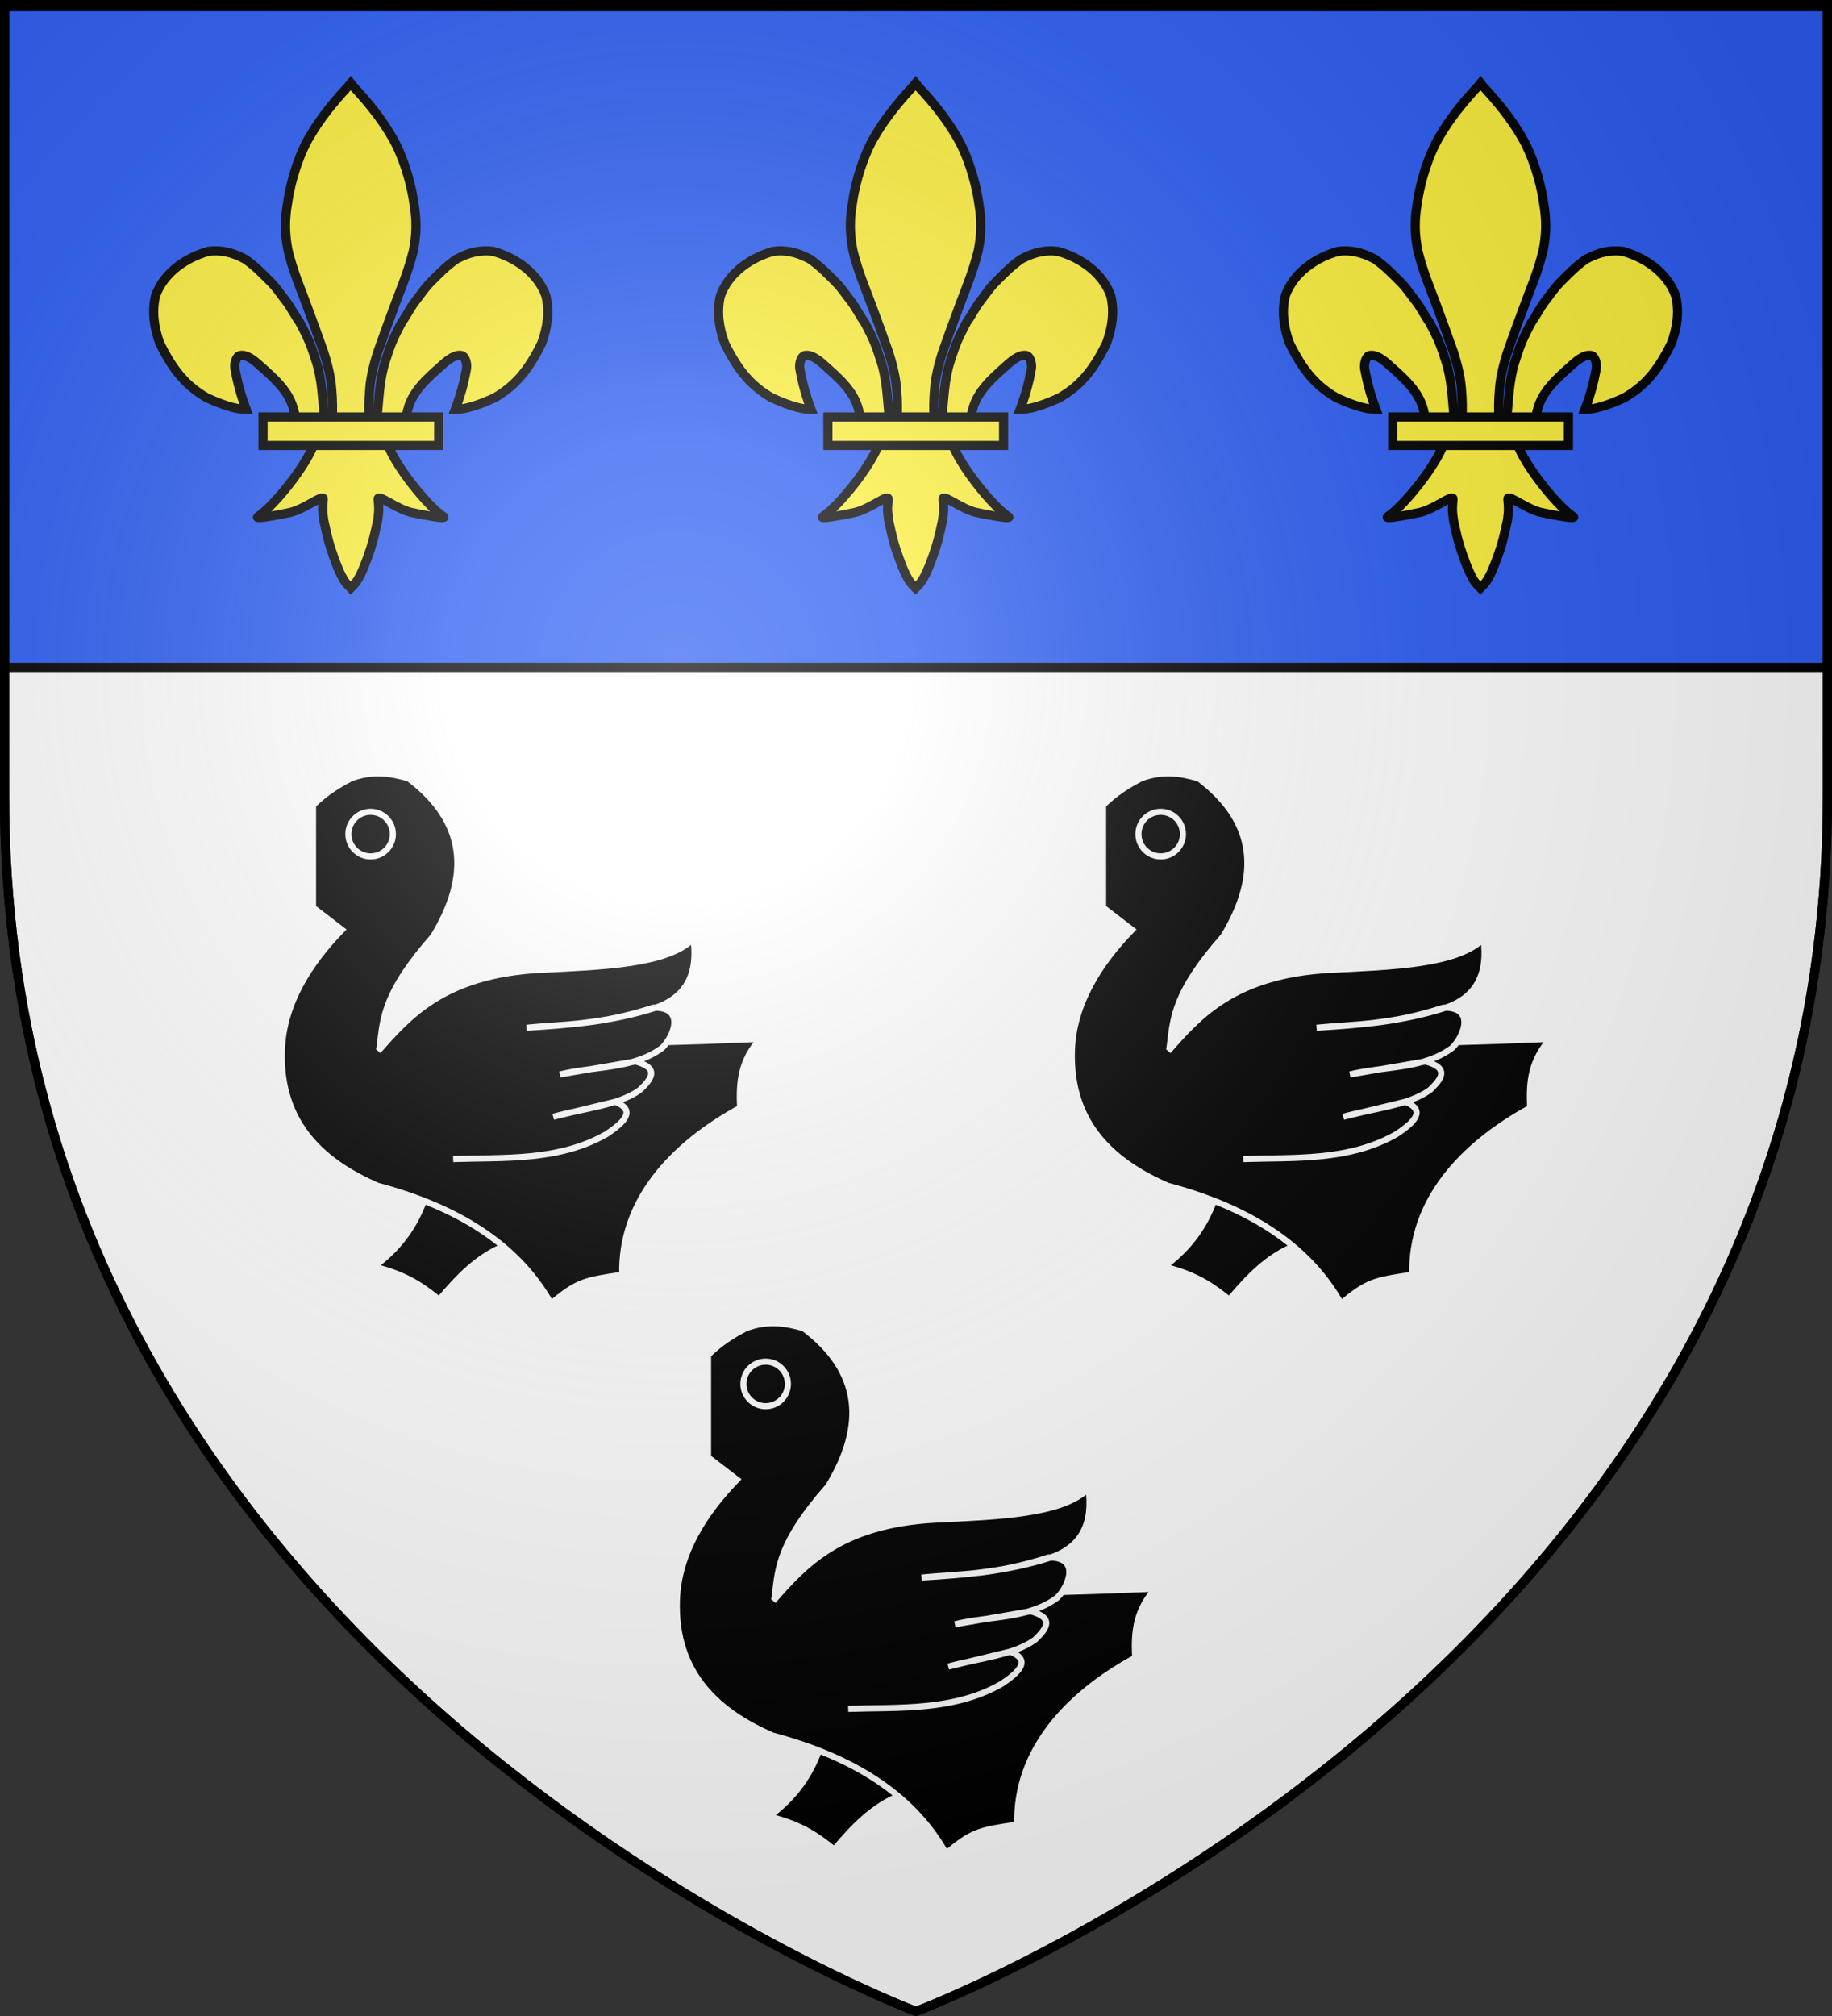 <?xml version="1.0" encoding="UTF-8" standalone="no"?>
<svg
   xmlns:dc="http://purl.org/dc/elements/1.1/"
   xmlns:cc="http://web.resource.org/cc/"
   xmlns:rdf="http://www.w3.org/1999/02/22-rdf-syntax-ns#"
   xmlns:svg="http://www.w3.org/2000/svg"
   xmlns="http://www.w3.org/2000/svg"
   xmlns:xlink="http://www.w3.org/1999/xlink"
   xmlns:sodipodi="http://sodipodi.sourceforge.net/DTD/sodipodi-0.dtd"
   xmlns:inkscape="http://www.inkscape.org/namespaces/inkscape"
   height="660"
   width="600"
   version="1.0"
   id="svg2"
   sodipodi:version="0.32"
   inkscape:version="0.44"
   sodipodi:docname="Blason_ville_fr_Laon_(Aisne).svg"
   sodipodi:docbase="C:\Documents and Settings\Bruno Vallette\Mes documents\Perso\Wikipédia Blasons\Communes BVA"
   inkscape:export-filename="/Users/olivier/Desktop/Blason Rouge/Blason_Vide_3D.png"
   inkscape:export-xdpi="144"
   inkscape:export-ydpi="144">
  <rect width="100%" height="100%" fill="#333333" stroke="none"/>
  <sodipodi:namedview
     inkscape:window-height="719"
     inkscape:window-width="1024"
     inkscape:pageshadow="2"
     inkscape:pageopacity="0.0"
     guidetolerance="10.0"
     gridtolerance="10.0"
     objecttolerance="10.0"
     borderopacity="1.0"
     bordercolor="#666666"
     pagecolor="#ffffff"
     id="base"
     showgrid="false"
     height="660px"
     inkscape:zoom="0.8"
     inkscape:cx="299.99986"
     inkscape:cy="329.99972"
     inkscape:window-x="-4"
     inkscape:window-y="-4"
     inkscape:current-layer="layer4" />
  <desc
     id="desc4">Flag of Canton of Valais (Wallis)</desc>
  <defs
     id="defs6">
    <linearGradient
       id="linearGradient2893">
      <stop
         style="stop-color:white;stop-opacity:0.314;"
         offset="0"
         id="stop2895" />
      <stop
         id="stop2897"
         offset="0.19"
         style="stop-color:white;stop-opacity:0.251;" />
      <stop
         style="stop-color:#6b6b6b;stop-opacity:0.125;"
         offset="0.6"
         id="stop2901" />
      <stop
         style="stop-color:black;stop-opacity:0.125;"
         offset="1"
         id="stop2899" />
    </linearGradient>
    <linearGradient
       id="linearGradient2885">
      <stop
         id="stop2887"
         offset="0"
         style="stop-color:white;stop-opacity:1;" />
      <stop
         style="stop-color:white;stop-opacity:1;"
         offset="0.229"
         id="stop2891" />
      <stop
         id="stop2889"
         offset="1"
         style="stop-color:black;stop-opacity:1;" />
    </linearGradient>
    <linearGradient
       id="linearGradient2955">
      <stop
         id="stop2867"
         offset="0"
         style="stop-color:#fd0000;stop-opacity:1;" />
      <stop
         style="stop-color:#e77275;stop-opacity:0.659;"
         offset="0.5"
         id="stop2873" />
      <stop
         style="stop-color:black;stop-opacity:0.323;"
         offset="1"
         id="stop2959" />
    </linearGradient>
    <radialGradient
       inkscape:collect="always"
       xlink:href="#linearGradient2955"
       id="radialGradient2961"
       cx="225.524"
       cy="218.901"
       fx="225.524"
       fy="218.901"
       r="300"
       gradientTransform="matrix(-4.167939e-4,2.183,-1.884,-3.599562e-4,615.597,-289.121)"
       gradientUnits="userSpaceOnUse" />
    <polygon
       id="star"
       transform="scale(53,53)"
       points="0,-1 0.588,0.809 -0.951,-0.309 0.951,-0.309 -0.588,0.809 0,-1 " />
    <clipPath
       id="clip">
      <path
         d="M 0,-200 L 0,600 L 300,600 L 300,-200 L 0,-200 z "
         id="path10" />
    </clipPath>
    <radialGradient
       inkscape:collect="always"
       xlink:href="#linearGradient2955"
       id="radialGradient1911"
       gradientUnits="userSpaceOnUse"
       gradientTransform="matrix(-4.167939e-4,2.183,-1.884,-3.599562e-4,615.597,-289.121)"
       cx="225.524"
       cy="218.901"
       fx="225.524"
       fy="218.901"
       r="300" />
    <radialGradient
       inkscape:collect="always"
       xlink:href="#linearGradient2955"
       id="radialGradient2865"
       gradientUnits="userSpaceOnUse"
       gradientTransform="matrix(0,1.749,-1.593,-1.049767e-7,551.788,-191.29)"
       cx="225.524"
       cy="218.901"
       fx="225.524"
       fy="218.901"
       r="300" />
    <radialGradient
       inkscape:collect="always"
       xlink:href="#linearGradient2955"
       id="radialGradient2871"
       gradientUnits="userSpaceOnUse"
       gradientTransform="matrix(0,1.386,-1.323,-5.741131e-8,-158.082,-109.541)"
       cx="225.524"
       cy="218.901"
       fx="225.524"
       fy="218.901"
       r="300" />
    <radialGradient
       inkscape:collect="always"
       xlink:href="#linearGradient2893"
       id="radialGradient3163"
       gradientUnits="userSpaceOnUse"
       gradientTransform="matrix(1.353,0,0,1.349,-77.629,-85.747)"
       cx="221.445"
       cy="226.331"
       fx="221.445"
       fy="226.331"
       r="300" />
  </defs>
  <g
     inkscape:groupmode="layer"
     id="layer3"
     inkscape:label="Fond écu"
     style="display:inline">
    <path
       id="path2855"
       style="fill:white;fill-opacity:1;fill-rule:evenodd;stroke:black;stroke-width:3;stroke-linecap:butt;stroke-linejoin:miter;stroke-opacity:1;stroke-miterlimit:4;stroke-dasharray:none"
       d="M 300,658.5 C 300,658.5 598.5,546.18 598.5,260.728 C 598.5,-24.723 598.5,2.176 598.5,2.176 L 1.5,2.176 L 1.5,260.728 C 1.5,546.18 300,658.5 300,658.5 z "
       sodipodi:nodetypes="cccccc" />
    <rect
       style="opacity:1;color:black;fill:#2b5df2;fill-opacity:1;fill-rule:nonzero;stroke:black;stroke-width:3;stroke-linecap:butt;stroke-linejoin:miter;marker:none;marker-start:none;marker-mid:none;marker-end:none;stroke-miterlimit:4;stroke-dasharray:none;stroke-dashoffset:0;stroke-opacity:1;visibility:visible;display:inline;overflow:visible"
       id="rect2792"
       width="597"
       height="217"
       x="1.5"
       y="1.5" />
  </g>
  <g
     inkscape:groupmode="layer"
     id="layer4"
     inkscape:label="Meubles"
     sodipodi:insensitive="true">
    <g
       transform="matrix(0.181,0,0,0.181,42.819,17.17)"
       style="fill:#fcef3c;fill-opacity:1;stroke:black;stroke-width:16.548;stroke-miterlimit:4;stroke-dasharray:none;stroke-opacity:1;display:inline"
       id="g12141">
      <g
         transform="translate(0,4)"
         style="fill:#fcef3c;fill-opacity:1;stroke:black;stroke-width:16.548;stroke-miterlimit:4;stroke-dasharray:none;stroke-opacity:1"
         id="g13018">
        <path
           d="M 350.523,657.372 C 346.662,621.91 346.369,588.301 335.251,554.024 C 325.759,524.758 322.622,515.672 305.233,483.264 C 299.736,476.44 289.515,456.806 281.478,446.525 C 268.461,429.876 264.22,421.977 250.25,408.256 C 238.804,397.014 226.346,383.567 207.281,370.052 C 181.99,356.4 161.314,353.122 140.616,355.796 C 99.48,367.115 59.67,394.801 44.908,436.205 C 37.993,464.649 42.262,494.402 52.618,522.075 C 78.496,574.851 102.731,600.202 137.725,620.681 C 158.038,629.894 186.371,641.566 208.937,641.69 C 198.742,614.726 192.76,591.814 188.326,566.857 C 187.46,557.817 190.955,545.425 197.813,544.128 C 208.332,542.14 220.544,550.168 233.823,562.498 C 259.521,585.398 287.063,609.003 295.205,643.429 C 296.858,647.965 296.396,653.207 298.241,657.669"
           style="fill:#fcef3c;fill-opacity:1;fill-rule:evenodd;stroke:black;stroke-width:16.548;stroke-linecap:butt;stroke-linejoin:miter;stroke-miterlimit:4;stroke-dasharray:none;stroke-opacity:1"
           id="path1902" />
        <path
           d="M 393.626,57.12 C 365.252,87.709 342.752,116.002 324.407,147.245 C 303.3,182.271 290.339,229.117 285.345,258.401 C 281.479,283.38 275.768,309.466 284.845,355.151 C 294.515,393.953 306.502,421.074 317.47,450.714 C 330.145,484.939 339.276,509.514 349.376,538.589 C 360.291,572.583 362.975,594.643 363.626,604.745 C 365.508,625.703 365.401,642.675 364.657,657.37 L 431.438,657.37 C 430.694,642.675 430.588,625.703 432.47,604.745 C 433.12,594.643 435.805,572.583 446.72,538.589 C 456.819,509.514 465.951,484.939 478.626,450.714 C 489.593,421.074 501.581,393.953 511.251,355.151 C 520.327,309.466 514.617,283.38 510.751,258.401 C 505.756,229.117 492.795,182.271 471.688,147.245 C 453.419,116.13 431.024,87.94 402.813,57.495 L 398.173,51.577 L 393.626,57.12 z "
           style="fill:#fcef3c;fill-opacity:1;fill-rule:nonzero;stroke:black;stroke-width:16.548;stroke-linecap:butt;stroke-linejoin:miter;stroke-miterlimit:4;stroke-dasharray:none;stroke-opacity:1"
           id="path3734" />
        <path
           d="M 331.345,704.401 C 317.383,743.531 260.456,815.193 230.22,835.62 C 222.377,840.918 267.706,832.569 288.001,828.12 C 314.62,822.286 349.218,793.923 348.407,803.933 C 346.724,824.705 347.004,824.362 349.282,842.245 C 356.393,874.928 358.504,884.301 367.47,909.12 C 371.701,920.833 375.319,929.889 377.688,934.933 C 381.846,943.783 386.625,954.027 394.813,961.401 L 397.995,964.789 L 401.282,961.401 C 409.304,953.974 414.194,944.187 418.407,934.933 C 420.716,929.861 424.395,920.833 428.626,909.12 C 437.591,884.301 439.734,874.928 446.845,842.245 C 449.122,824.362 449.372,824.705 447.688,803.933 C 446.877,793.923 481.476,822.286 508.095,828.12 C 528.39,832.569 573.718,840.918 565.876,835.62 C 535.639,815.193 478.744,743.531 464.782,704.401 L 331.345,704.401 z "
           style="fill:#fcef3c;fill-opacity:1;fill-rule:evenodd;stroke:black;stroke-width:16.548;stroke-linecap:butt;stroke-linejoin:miter;stroke-miterlimit:4;stroke-dasharray:none;stroke-opacity:1"
           id="path6395" />
        <path
           d="M 445.575,657.372 C 449.436,621.91 449.729,588.301 460.847,554.024 C 470.339,524.758 473.477,515.672 490.865,483.264 C 496.362,476.44 506.584,456.806 514.621,446.525 C 527.637,429.876 531.878,421.977 545.848,408.256 C 557.294,397.014 569.752,383.567 588.817,370.052 C 614.108,356.4 634.784,353.122 655.482,355.796 C 696.619,367.115 736.428,394.801 751.19,436.205 C 758.105,464.649 753.836,494.402 743.48,522.075 C 717.603,574.851 693.367,600.202 658.373,620.681 C 638.06,629.894 609.727,641.566 587.161,641.69 C 597.356,614.726 603.338,591.814 607.772,566.857 C 608.638,557.817 605.143,545.425 598.286,544.128 C 587.767,542.14 575.554,550.168 562.276,562.498 C 536.577,585.398 509.035,609.003 500.893,643.429 C 499.24,647.965 499.702,653.207 497.857,657.669"
           style="fill:#fcef3c;fill-opacity:1;fill-rule:evenodd;stroke:black;stroke-width:16.548;stroke-linecap:butt;stroke-linejoin:miter;stroke-miterlimit:4;stroke-dasharray:none;stroke-opacity:1"
           id="path7291" />
        <rect
           width="317.888"
           height="51.503"
           x="239.352"
           y="655.379"
           style="fill:#fcef3c;fill-opacity:1;stroke:black;stroke-width:16.548;stroke-miterlimit:4;stroke-dasharray:none;stroke-opacity:1"
           id="rect4623" />
      </g>
    </g>
    <g
       transform="matrix(0.181,0,0,0.181,227.819,17.17)"
       style="fill:#fcef3c;fill-opacity:1;stroke:black;stroke-width:16.548;stroke-miterlimit:4;stroke-dasharray:none;stroke-opacity:1;display:inline"
       id="g4838">
      <g
         transform="translate(0,4)"
         style="fill:#fcef3c;fill-opacity:1;stroke:black;stroke-width:16.548;stroke-miterlimit:4;stroke-dasharray:none;stroke-opacity:1"
         id="g4840">
        <path
           d="M 350.523,657.372 C 346.662,621.91 346.369,588.301 335.251,554.024 C 325.759,524.758 322.622,515.672 305.233,483.264 C 299.736,476.44 289.515,456.806 281.478,446.525 C 268.461,429.876 264.22,421.977 250.25,408.256 C 238.804,397.014 226.346,383.567 207.281,370.052 C 181.99,356.4 161.314,353.122 140.616,355.796 C 99.48,367.115 59.67,394.801 44.908,436.205 C 37.993,464.649 42.262,494.402 52.618,522.075 C 78.496,574.851 102.731,600.202 137.725,620.681 C 158.038,629.894 186.371,641.566 208.937,641.69 C 198.742,614.726 192.76,591.814 188.326,566.857 C 187.46,557.817 190.955,545.425 197.813,544.128 C 208.332,542.14 220.544,550.168 233.823,562.498 C 259.521,585.398 287.063,609.003 295.205,643.429 C 296.858,647.965 296.396,653.207 298.241,657.669"
           style="fill:#fcef3c;fill-opacity:1;fill-rule:evenodd;stroke:black;stroke-width:16.548;stroke-linecap:butt;stroke-linejoin:miter;stroke-miterlimit:4;stroke-dasharray:none;stroke-opacity:1"
           id="path4842" />
        <path
           d="M 393.626,57.12 C 365.252,87.709 342.752,116.002 324.407,147.245 C 303.3,182.271 290.339,229.117 285.345,258.401 C 281.479,283.38 275.768,309.466 284.845,355.151 C 294.515,393.953 306.502,421.074 317.47,450.714 C 330.145,484.939 339.276,509.514 349.376,538.589 C 360.291,572.583 362.975,594.643 363.626,604.745 C 365.508,625.703 365.401,642.675 364.657,657.37 L 431.438,657.37 C 430.694,642.675 430.588,625.703 432.47,604.745 C 433.12,594.643 435.805,572.583 446.72,538.589 C 456.819,509.514 465.951,484.939 478.626,450.714 C 489.593,421.074 501.581,393.953 511.251,355.151 C 520.327,309.466 514.617,283.38 510.751,258.401 C 505.756,229.117 492.795,182.271 471.688,147.245 C 453.419,116.13 431.024,87.94 402.813,57.495 L 398.173,51.577 L 393.626,57.12 z "
           style="fill:#fcef3c;fill-opacity:1;fill-rule:nonzero;stroke:black;stroke-width:16.548;stroke-linecap:butt;stroke-linejoin:miter;stroke-miterlimit:4;stroke-dasharray:none;stroke-opacity:1"
           id="path4844" />
        <path
           d="M 331.345,704.401 C 317.383,743.531 260.456,815.193 230.22,835.62 C 222.377,840.918 267.706,832.569 288.001,828.12 C 314.62,822.286 349.218,793.923 348.407,803.933 C 346.724,824.705 347.004,824.362 349.282,842.245 C 356.393,874.928 358.504,884.301 367.47,909.12 C 371.701,920.833 375.319,929.889 377.688,934.933 C 381.846,943.783 386.625,954.027 394.813,961.401 L 397.995,964.789 L 401.282,961.401 C 409.304,953.974 414.194,944.187 418.407,934.933 C 420.716,929.861 424.395,920.833 428.626,909.12 C 437.591,884.301 439.734,874.928 446.845,842.245 C 449.122,824.362 449.372,824.705 447.688,803.933 C 446.877,793.923 481.476,822.286 508.095,828.12 C 528.39,832.569 573.718,840.918 565.876,835.62 C 535.639,815.193 478.744,743.531 464.782,704.401 L 331.345,704.401 z "
           style="fill:#fcef3c;fill-opacity:1;fill-rule:evenodd;stroke:black;stroke-width:16.548;stroke-linecap:butt;stroke-linejoin:miter;stroke-miterlimit:4;stroke-dasharray:none;stroke-opacity:1"
           id="path4846" />
        <path
           d="M 445.575,657.372 C 449.436,621.91 449.729,588.301 460.847,554.024 C 470.339,524.758 473.477,515.672 490.865,483.264 C 496.362,476.44 506.584,456.806 514.621,446.525 C 527.637,429.876 531.878,421.977 545.848,408.256 C 557.294,397.014 569.752,383.567 588.817,370.052 C 614.108,356.4 634.784,353.122 655.482,355.796 C 696.619,367.115 736.428,394.801 751.19,436.205 C 758.105,464.649 753.836,494.402 743.48,522.075 C 717.603,574.851 693.367,600.202 658.373,620.681 C 638.06,629.894 609.727,641.566 587.161,641.69 C 597.356,614.726 603.338,591.814 607.772,566.857 C 608.638,557.817 605.143,545.425 598.286,544.128 C 587.767,542.14 575.554,550.168 562.276,562.498 C 536.577,585.398 509.035,609.003 500.893,643.429 C 499.24,647.965 499.702,653.207 497.857,657.669"
           style="fill:#fcef3c;fill-opacity:1;fill-rule:evenodd;stroke:black;stroke-width:16.548;stroke-linecap:butt;stroke-linejoin:miter;stroke-miterlimit:4;stroke-dasharray:none;stroke-opacity:1"
           id="path4848" />
        <rect
           width="317.888"
           height="51.503"
           x="239.352"
           y="655.379"
           style="fill:#fcef3c;fill-opacity:1;stroke:black;stroke-width:16.548;stroke-miterlimit:4;stroke-dasharray:none;stroke-opacity:1"
           id="rect4850" />
      </g>
    </g>
    <g
       transform="matrix(0.181,0,0,0.181,412.819,17.17)"
       style="fill:#fcef3c;fill-opacity:1;stroke:black;stroke-width:16.548;stroke-miterlimit:4;stroke-dasharray:none;stroke-opacity:1;display:inline"
       id="g4852">
      <g
         transform="translate(0,4)"
         style="fill:#fcef3c;fill-opacity:1;stroke:black;stroke-width:16.548;stroke-miterlimit:4;stroke-dasharray:none;stroke-opacity:1"
         id="g4854">
        <path
           d="M 350.523,657.372 C 346.662,621.91 346.369,588.301 335.251,554.024 C 325.759,524.758 322.622,515.672 305.233,483.264 C 299.736,476.44 289.515,456.806 281.478,446.525 C 268.461,429.876 264.22,421.977 250.25,408.256 C 238.804,397.014 226.346,383.567 207.281,370.052 C 181.99,356.4 161.314,353.122 140.616,355.796 C 99.48,367.115 59.67,394.801 44.908,436.205 C 37.993,464.649 42.262,494.402 52.618,522.075 C 78.496,574.851 102.731,600.202 137.725,620.681 C 158.038,629.894 186.371,641.566 208.937,641.69 C 198.742,614.726 192.76,591.814 188.326,566.857 C 187.46,557.817 190.955,545.425 197.813,544.128 C 208.332,542.14 220.544,550.168 233.823,562.498 C 259.521,585.398 287.063,609.003 295.205,643.429 C 296.858,647.965 296.396,653.207 298.241,657.669"
           style="fill:#fcef3c;fill-opacity:1;fill-rule:evenodd;stroke:black;stroke-width:16.548;stroke-linecap:butt;stroke-linejoin:miter;stroke-miterlimit:4;stroke-dasharray:none;stroke-opacity:1"
           id="path4856" />
        <path
           d="M 393.626,57.12 C 365.252,87.709 342.752,116.002 324.407,147.245 C 303.3,182.271 290.339,229.117 285.345,258.401 C 281.479,283.38 275.768,309.466 284.845,355.151 C 294.515,393.953 306.502,421.074 317.47,450.714 C 330.145,484.939 339.276,509.514 349.376,538.589 C 360.291,572.583 362.975,594.643 363.626,604.745 C 365.508,625.703 365.401,642.675 364.657,657.37 L 431.438,657.37 C 430.694,642.675 430.588,625.703 432.47,604.745 C 433.12,594.643 435.805,572.583 446.72,538.589 C 456.819,509.514 465.951,484.939 478.626,450.714 C 489.593,421.074 501.581,393.953 511.251,355.151 C 520.327,309.466 514.617,283.38 510.751,258.401 C 505.756,229.117 492.795,182.271 471.688,147.245 C 453.419,116.13 431.024,87.94 402.813,57.495 L 398.173,51.577 L 393.626,57.12 z "
           style="fill:#fcef3c;fill-opacity:1;fill-rule:nonzero;stroke:black;stroke-width:16.548;stroke-linecap:butt;stroke-linejoin:miter;stroke-miterlimit:4;stroke-dasharray:none;stroke-opacity:1"
           id="path4858" />
        <path
           d="M 331.345,704.401 C 317.383,743.531 260.456,815.193 230.22,835.62 C 222.377,840.918 267.706,832.569 288.001,828.12 C 314.62,822.286 349.218,793.923 348.407,803.933 C 346.724,824.705 347.004,824.362 349.282,842.245 C 356.393,874.928 358.504,884.301 367.47,909.12 C 371.701,920.833 375.319,929.889 377.688,934.933 C 381.846,943.783 386.625,954.027 394.813,961.401 L 397.995,964.789 L 401.282,961.401 C 409.304,953.974 414.194,944.187 418.407,934.933 C 420.716,929.861 424.395,920.833 428.626,909.12 C 437.591,884.301 439.734,874.928 446.845,842.245 C 449.122,824.362 449.372,824.705 447.688,803.933 C 446.877,793.923 481.476,822.286 508.095,828.12 C 528.39,832.569 573.718,840.918 565.876,835.62 C 535.639,815.193 478.744,743.531 464.782,704.401 L 331.345,704.401 z "
           style="fill:#fcef3c;fill-opacity:1;fill-rule:evenodd;stroke:black;stroke-width:16.548;stroke-linecap:butt;stroke-linejoin:miter;stroke-miterlimit:4;stroke-dasharray:none;stroke-opacity:1"
           id="path4860" />
        <path
           d="M 445.575,657.372 C 449.436,621.91 449.729,588.301 460.847,554.024 C 470.339,524.758 473.477,515.672 490.865,483.264 C 496.362,476.44 506.584,456.806 514.621,446.525 C 527.637,429.876 531.878,421.977 545.848,408.256 C 557.294,397.014 569.752,383.567 588.817,370.052 C 614.108,356.4 634.784,353.122 655.482,355.796 C 696.619,367.115 736.428,394.801 751.19,436.205 C 758.105,464.649 753.836,494.402 743.48,522.075 C 717.603,574.851 693.367,600.202 658.373,620.681 C 638.06,629.894 609.727,641.566 587.161,641.69 C 597.356,614.726 603.338,591.814 607.772,566.857 C 608.638,557.817 605.143,545.425 598.286,544.128 C 587.767,542.14 575.554,550.168 562.276,562.498 C 536.577,585.398 509.035,609.003 500.893,643.429 C 499.24,647.965 499.702,653.207 497.857,657.669"
           style="fill:#fcef3c;fill-opacity:1;fill-rule:evenodd;stroke:black;stroke-width:16.548;stroke-linecap:butt;stroke-linejoin:miter;stroke-miterlimit:4;stroke-dasharray:none;stroke-opacity:1"
           id="path4862" />
        <rect
           width="317.888"
           height="51.503"
           x="239.352"
           y="655.379"
           style="fill:#fcef3c;fill-opacity:1;stroke:black;stroke-width:16.548;stroke-miterlimit:4;stroke-dasharray:none;stroke-opacity:1"
           id="rect4864" />
      </g>
    </g>
    <g
       style="display:inline"
       id="g8265"
       transform="translate(11.875,2.5)">
      <path
         id="path4610"
         style="fill:black;fill-opacity:1;fill-rule:evenodd;stroke:white;stroke-width:2;stroke-linecap:butt;stroke-linejoin:miter;stroke-miterlimit:4;stroke-dasharray:none;stroke-opacity:1"
         d="M 126.986,390.568 C 123.229,400.742 117.33,407.168 110.63,412.192 C 121.558,414.842 126.833,418.906 131.976,423.003 C 138.12,415.76 144.544,408.866 153.599,405.261 L 153.877,390.846 L 126.986,390.568 z " />
      <path
         id="path1946"
         style="fill:black;fill-opacity:1;fill-rule:evenodd;stroke:white;stroke-width:2;stroke-linecap:butt;stroke-linejoin:miter;stroke-miterlimit:4;stroke-dasharray:none;stroke-opacity:1"
         d="M 90.643,261.099 C 94.772,257.011 98.9,254.523 103.029,252.356 C 110.253,249.629 116.209,250.706 121.973,252.356 C 140.802,266.571 142.237,284.046 129.988,304.088 C 113.807,322.459 113.603,330.844 112.501,339.79 C 151.825,339.797 192.01,339.517 237.095,337.604 C 230.94,344.606 230.048,351.325 230.537,360.191 C 207.893,372.55 191.317,390.856 191.921,414.838 C 179.654,416.598 177.209,417.075 168.605,424.31 C 158.803,406.867 140.991,393.428 111.773,385.693 C 94.766,378.261 79.556,365.918 80.442,341.247 C 80.984,326.173 89.386,312.932 100.115,301.902 L 90.643,294.616 L 90.643,261.099 z " />
      <path
         id="path1948"
         style="color:black;fill:black;fill-opacity:1;fill-rule:nonzero;stroke:white;stroke-width:2;stroke-linecap:butt;stroke-linejoin:miter;marker:none;marker-start:none;marker-mid:none;marker-end:none;stroke-miterlimit:4;stroke-dasharray:none;stroke-dashoffset:0;stroke-opacity:1;visibility:visible;display:inline;overflow:visible"
         d="M 116.794,270.571 C 116.797,274.598 113.534,277.864 109.507,277.864 C 105.481,277.864 102.218,274.598 102.221,270.571 C 102.218,266.545 105.481,263.279 109.507,263.279 C 113.534,263.279 116.797,266.545 116.794,270.571 z " />
      <path
         id="path3722"
         style="fill:black;fill-opacity:1;fill-rule:evenodd;stroke:#fdffff;stroke-width:2;stroke-linecap:butt;stroke-linejoin:miter;stroke-miterlimit:4;stroke-dasharray:none;stroke-opacity:1"
         d="M 111.969,341.61 C 122.156,330.084 133.708,316.736 164.962,315.017 C 185.606,314.017 206.802,313.358 215.236,304.817 C 216.814,316.09 213.098,323.89 202.85,327.404 C 188.993,331.89 174.811,333.116 160.59,333.961 C 173.421,332.715 184.469,333.126 202.121,327.404 C 212.388,327.112 209.165,336.318 205.036,340.519 C 195.494,347.672 182.73,346.448 171.519,349.262 L 196.292,344.993 C 204.36,347.222 201.331,350.859 197.714,354.327 C 190.706,359.428 179.067,360.39 169.333,363.106 L 189.596,358.215 C 196.857,361.064 192.146,365.191 186.785,368.761 C 171.16,377.737 153.091,376.394 136.546,376.95" />
    </g>
    <g
       style="display:inline"
       id="g8271"
       transform="translate(270.625,2.5)">
      <path
         id="path8273"
         style="fill:black;fill-opacity:1;fill-rule:evenodd;stroke:white;stroke-width:2;stroke-linecap:butt;stroke-linejoin:miter;stroke-miterlimit:4;stroke-dasharray:none;stroke-opacity:1"
         d="M 126.986,390.568 C 123.229,400.742 117.33,407.168 110.63,412.192 C 121.558,414.842 126.833,418.906 131.976,423.003 C 138.12,415.76 144.544,408.866 153.599,405.261 L 153.877,390.846 L 126.986,390.568 z " />
      <path
         id="path8275"
         style="fill:black;fill-opacity:1;fill-rule:evenodd;stroke:white;stroke-width:2;stroke-linecap:butt;stroke-linejoin:miter;stroke-miterlimit:4;stroke-dasharray:none;stroke-opacity:1"
         d="M 90.643,261.099 C 94.772,257.011 98.9,254.523 103.029,252.356 C 110.253,249.629 116.209,250.706 121.973,252.356 C 140.802,266.571 142.237,284.046 129.988,304.088 C 113.807,322.459 113.603,330.844 112.501,339.79 C 151.825,339.797 192.01,339.517 237.095,337.604 C 230.94,344.606 230.048,351.325 230.537,360.191 C 207.893,372.55 191.317,390.856 191.921,414.838 C 179.654,416.598 177.209,417.075 168.605,424.31 C 158.803,406.867 140.991,393.428 111.773,385.693 C 94.766,378.261 79.556,365.918 80.442,341.247 C 80.984,326.173 89.386,312.932 100.115,301.902 L 90.643,294.616 L 90.643,261.099 z " />
      <path
         id="path8277"
         style="color:black;fill:black;fill-opacity:1;fill-rule:nonzero;stroke:white;stroke-width:2;stroke-linecap:butt;stroke-linejoin:miter;marker:none;marker-start:none;marker-mid:none;marker-end:none;stroke-miterlimit:4;stroke-dasharray:none;stroke-dashoffset:0;stroke-opacity:1;visibility:visible;display:inline;overflow:visible"
         d="M 116.794,270.571 C 116.797,274.598 113.534,277.864 109.507,277.864 C 105.481,277.864 102.218,274.598 102.221,270.571 C 102.218,266.545 105.481,263.279 109.507,263.279 C 113.534,263.279 116.797,266.545 116.794,270.571 z " />
      <path
         id="path8279"
         style="fill:black;fill-opacity:1;fill-rule:evenodd;stroke:#fdffff;stroke-width:2;stroke-linecap:butt;stroke-linejoin:miter;stroke-miterlimit:4;stroke-dasharray:none;stroke-opacity:1"
         d="M 111.969,341.61 C 122.156,330.084 133.708,316.736 164.962,315.017 C 185.606,314.017 206.802,313.358 215.236,304.817 C 216.814,316.09 213.098,323.89 202.85,327.404 C 188.993,331.89 174.811,333.116 160.59,333.961 C 173.421,332.715 184.469,333.126 202.121,327.404 C 212.388,327.112 209.165,336.318 205.036,340.519 C 195.494,347.672 182.73,346.448 171.519,349.262 L 196.292,344.993 C 204.36,347.222 201.331,350.859 197.714,354.327 C 190.706,359.428 179.067,360.39 169.333,363.106 L 189.596,358.215 C 196.857,361.064 192.146,365.191 186.785,368.761 C 171.16,377.737 153.091,376.394 136.546,376.95" />
    </g>
    <g
       style="display:inline"
       id="g8281"
       transform="translate(141.25,182.5)">
      <path
         id="path8283"
         style="fill:black;fill-opacity:1;fill-rule:evenodd;stroke:white;stroke-width:2;stroke-linecap:butt;stroke-linejoin:miter;stroke-miterlimit:4;stroke-dasharray:none;stroke-opacity:1"
         d="M 126.986,390.568 C 123.229,400.742 117.33,407.168 110.63,412.192 C 121.558,414.842 126.833,418.906 131.976,423.003 C 138.12,415.76 144.544,408.866 153.599,405.261 L 153.877,390.846 L 126.986,390.568 z " />
      <path
         id="path8285"
         style="fill:black;fill-opacity:1;fill-rule:evenodd;stroke:white;stroke-width:2;stroke-linecap:butt;stroke-linejoin:miter;stroke-miterlimit:4;stroke-dasharray:none;stroke-opacity:1"
         d="M 90.643,261.099 C 94.772,257.011 98.9,254.523 103.029,252.356 C 110.253,249.629 116.209,250.706 121.973,252.356 C 140.802,266.571 142.237,284.046 129.988,304.088 C 113.807,322.459 113.603,330.844 112.501,339.79 C 151.825,339.797 192.01,339.517 237.095,337.604 C 230.94,344.606 230.048,351.325 230.537,360.191 C 207.893,372.55 191.317,390.856 191.921,414.838 C 179.654,416.598 177.209,417.075 168.605,424.31 C 158.803,406.867 140.991,393.428 111.773,385.693 C 94.766,378.261 79.556,365.918 80.442,341.247 C 80.984,326.173 89.386,312.932 100.115,301.902 L 90.643,294.616 L 90.643,261.099 z " />
      <path
         id="path8287"
         style="color:black;fill:black;fill-opacity:1;fill-rule:nonzero;stroke:white;stroke-width:2;stroke-linecap:butt;stroke-linejoin:miter;marker:none;marker-start:none;marker-mid:none;marker-end:none;stroke-miterlimit:4;stroke-dasharray:none;stroke-dashoffset:0;stroke-opacity:1;visibility:visible;display:inline;overflow:visible"
         d="M 116.794,270.571 C 116.797,274.598 113.534,277.864 109.507,277.864 C 105.481,277.864 102.218,274.598 102.221,270.571 C 102.218,266.545 105.481,263.279 109.507,263.279 C 113.534,263.279 116.797,266.545 116.794,270.571 z " />
      <path
         id="path8289"
         style="fill:black;fill-opacity:1;fill-rule:evenodd;stroke:#fdffff;stroke-width:2;stroke-linecap:butt;stroke-linejoin:miter;stroke-miterlimit:4;stroke-dasharray:none;stroke-opacity:1"
         d="M 111.969,341.61 C 122.156,330.084 133.708,316.736 164.962,315.017 C 185.606,314.017 206.802,313.358 215.236,304.817 C 216.814,316.09 213.098,323.89 202.85,327.404 C 188.993,331.89 174.811,333.116 160.59,333.961 C 173.421,332.715 184.469,333.126 202.121,327.404 C 212.388,327.112 209.165,336.318 205.036,340.519 C 195.494,347.672 182.73,346.448 171.519,349.262 L 196.292,344.993 C 204.36,347.222 201.331,350.859 197.714,354.327 C 190.706,359.428 179.067,360.39 169.333,363.106 L 189.596,358.215 C 196.857,361.064 192.146,365.191 186.785,368.761 C 171.16,377.737 153.091,376.394 136.546,376.95" />
    </g>
  </g>
  <g
     inkscape:groupmode="layer"
     id="layer2"
     inkscape:label="Reflet final"
     sodipodi:insensitive="true">
    <path
       sodipodi:nodetypes="cccccc"
       d="M 300,658.5 C 300,658.5 598.5,546.18 598.5,260.728 C 598.5,-24.723 598.5,2.176 598.5,2.176 L 1.5,2.176 L 1.5,260.728 C 1.5,546.18 300,658.5 300,658.5 z "
       style="opacity:1;fill:url(#radialGradient3163);fill-opacity:1;fill-rule:evenodd;stroke:none;stroke-width:1px;stroke-linecap:butt;stroke-linejoin:miter;stroke-opacity:1"
       id="path2875"
       inkscape:export-xdpi="144"
       inkscape:export-ydpi="144" />
  </g>
  <g
     inkscape:groupmode="layer"
     id="layer1"
     inkscape:label="Contour final"
     sodipodi:insensitive="true">
    <path
       sodipodi:nodetypes="cccccc"
       d="M 300,658.5 C 300,658.5 1.5,546.18 1.5,260.728 C 1.5,-24.723 1.5,2.176 1.5,2.176 L 598.5,2.176 L 598.5,260.728 C 598.5,546.18 300,658.5 300,658.5 z "
       style="opacity:1;fill:none;fill-opacity:1;fill-rule:evenodd;stroke:#000000;stroke-width:3;stroke-linecap:butt;stroke-linejoin:miter;stroke-miterlimit:4;stroke-dasharray:none;stroke-opacity:1"
       id="path1411"
       inkscape:export-xdpi="144"
       inkscape:export-ydpi="144" />
  </g>
</svg>
